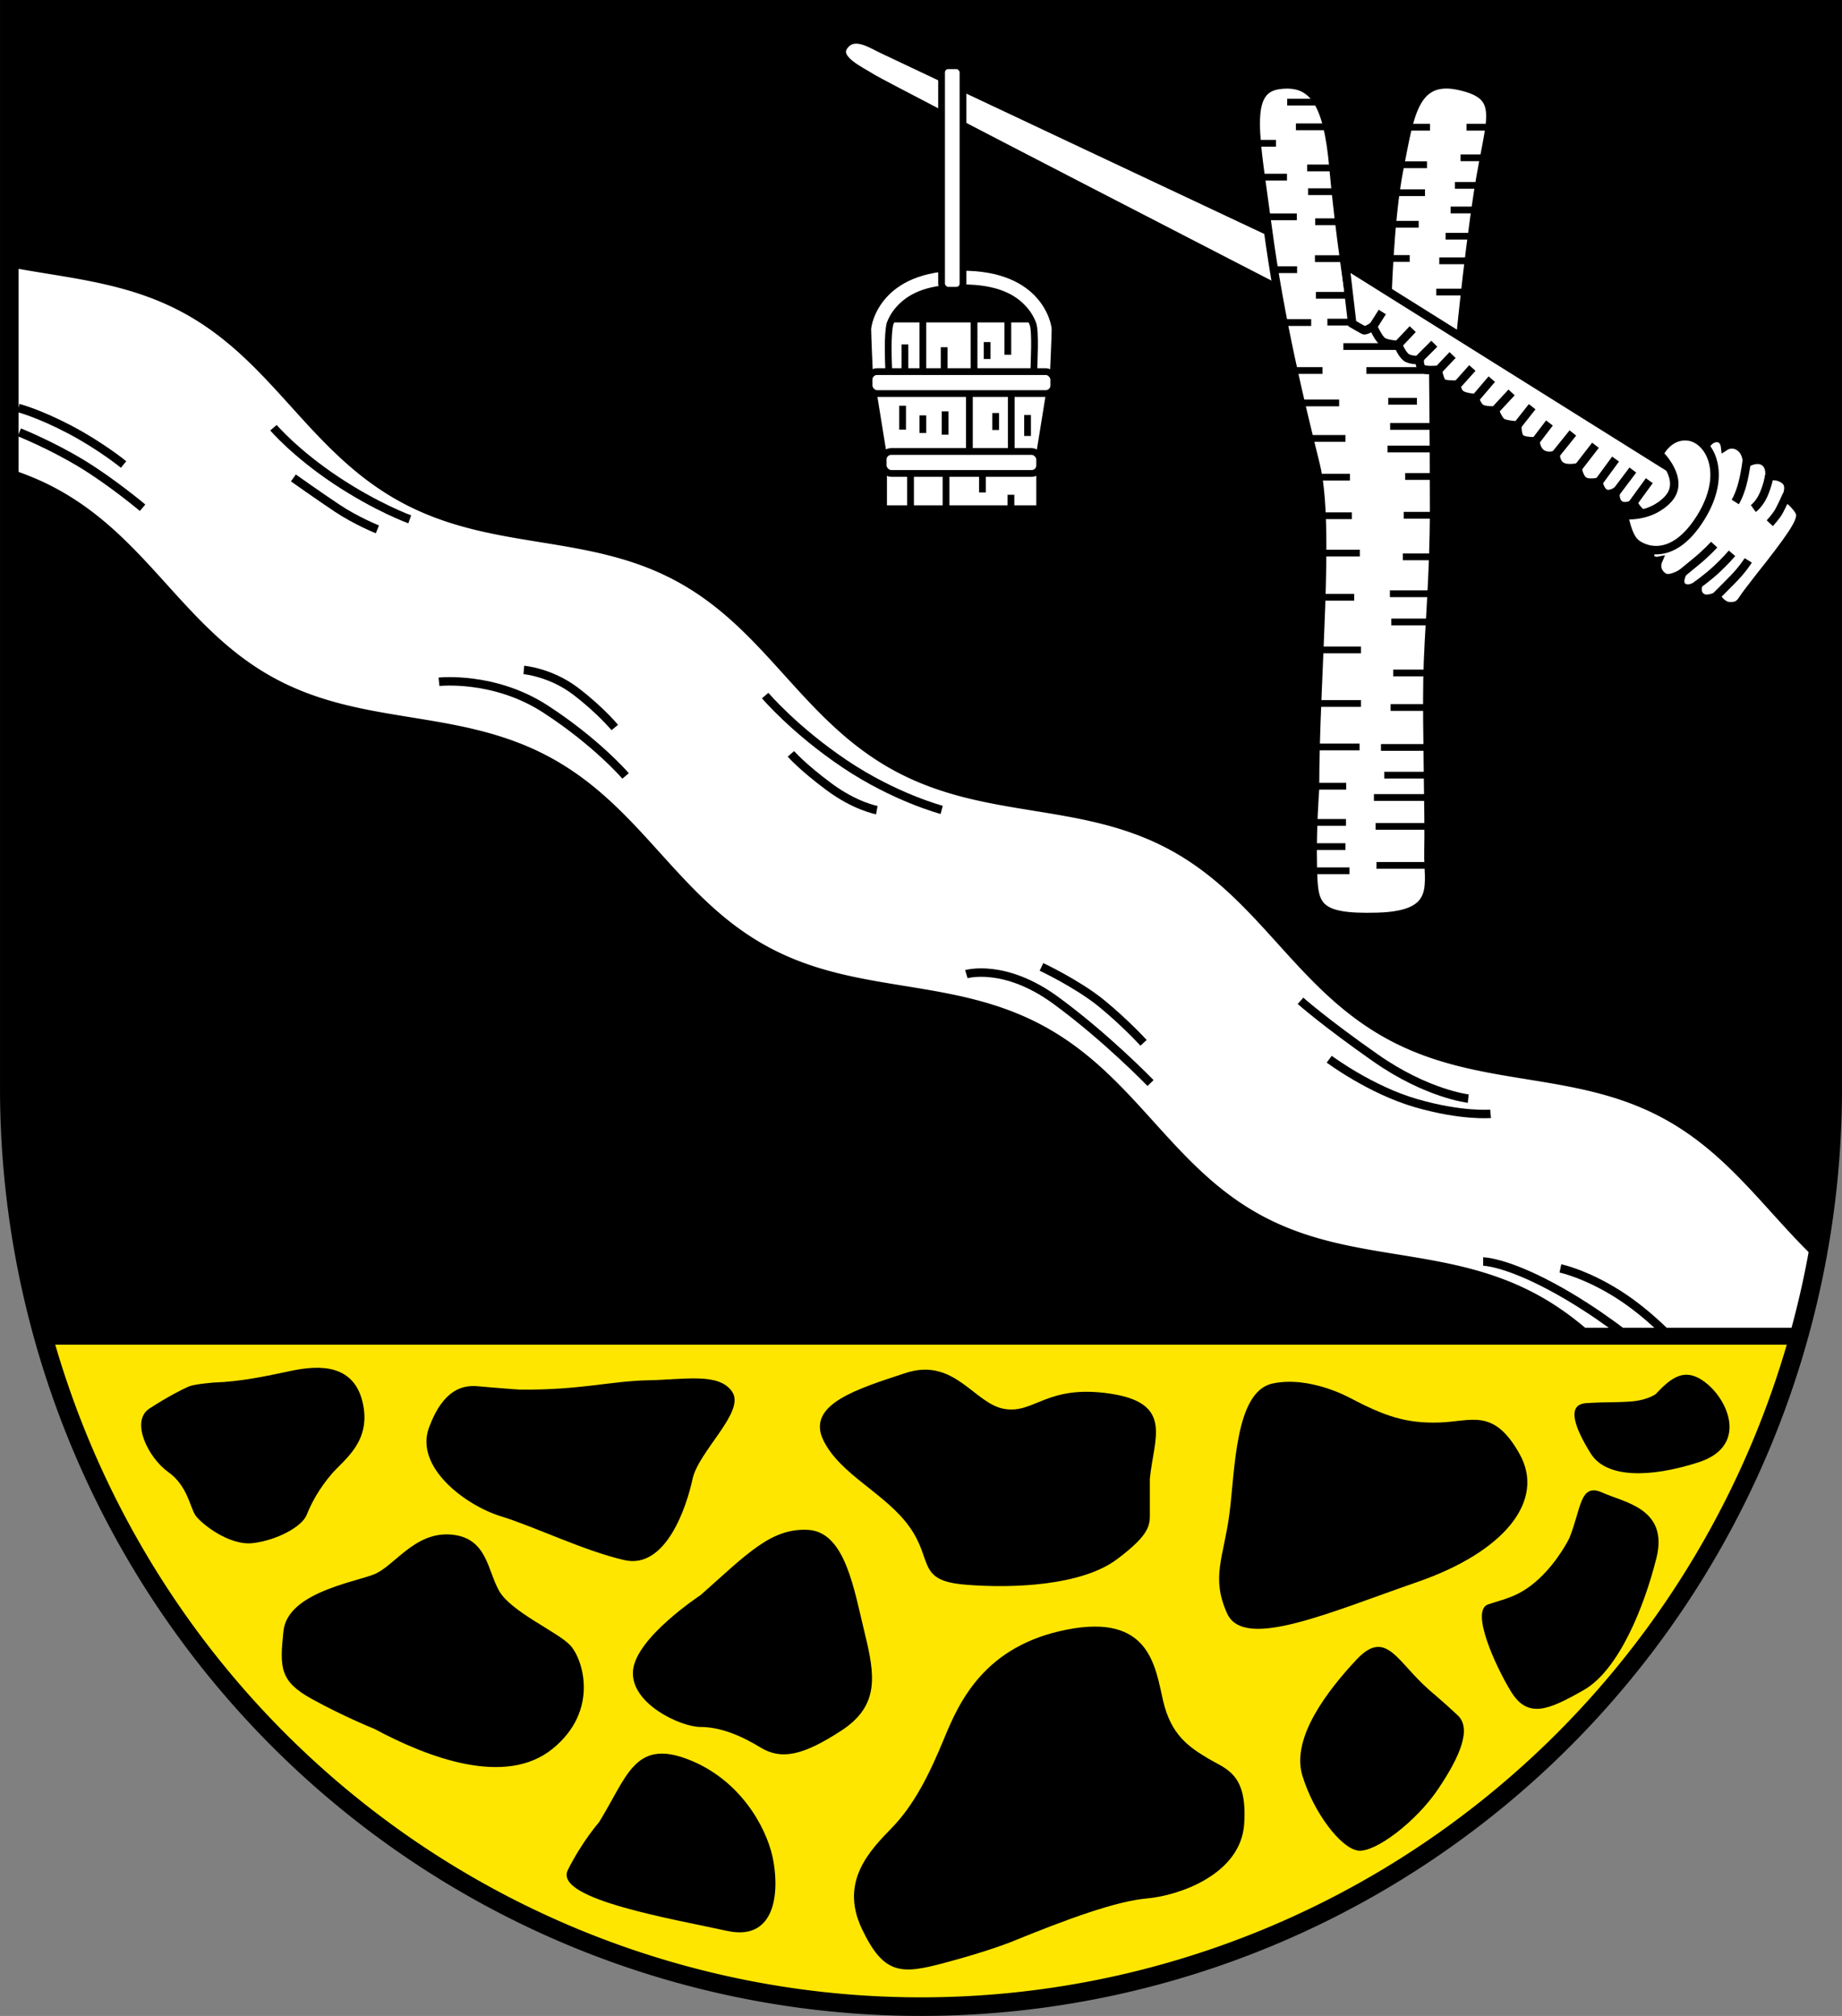 <?xml version="1.0" encoding="UTF-8" standalone="no"?>
<!-- Created with Inkscape (http://www.inkscape.org/) -->

<svg
   width="108.996mm"
   height="119.281mm"
   viewBox="0 0 108.996 119.281"
   version="1.1"
   id="svg5"
   inkscape:version="1.2.2 (732a01da63, 2022-12-09)"
   sodipodi:docname="DEU Vollersode COA.svg"
   xmlns:inkscape="http://www.inkscape.org/namespaces/inkscape"
   xmlns:sodipodi="http://sodipodi.sourceforge.net/DTD/sodipodi-0.dtd"
   xmlns="http://www.w3.org/2000/svg"
   xmlns:svg="http://www.w3.org/2000/svg">
  <rect x="0" y="0" width="108.996" height="119.281" fill="#808080" stroke="none"/>
  <sodipodi:namedview
     id="namedview7"
     pagecolor="#9e9e9e"
     bordercolor="#666666"
     borderopacity="1.0"
     inkscape:showpageshadow="2"
     inkscape:pageopacity="0"
     inkscape:pagecheckerboard="0"
     inkscape:deskcolor="#8c8c8c"
     inkscape:document-units="mm"
     showgrid="false"
     inkscape:zoom="1.1873328"
     inkscape:cx="206.76596"
     inkscape:cy="226.13711"
     inkscape:current-layer="layer1" />
  <defs
     id="defs2" />
  <g
     inkscape:label="Ebene 1"
     inkscape:groupmode="layer"
     id="layer1"
     transform="translate(-569.705,-87.601)">
    <g
       id="g6445"
       transform="translate(517.784,6.665)">
      <path
         id="path3831"
         style="fill:#000000;stroke:none;stroke-width:1.1;stroke-linecap:butt;stroke-dasharray:none"
         d="M 52.472,81.486 V 145.326 a 53.948,54.342 0 0 0 53.948,54.341 53.948,54.342 0 0 0 53.948,-54.341 53.948,54.342 0 0 0 0,-5.2e-4 V 81.486 Z" />
      <path
         id="path3529"
         style="fill:#ffffff;fill-opacity:1;stroke:#000000;stroke-width:0.5;stroke-dasharray:none"
         d="m 52.472,96.489 v 12.446 c 0.91,0.3 1.815,0.668 2.714,1.157 5.373,2.924 7.463,8.256 12.836,11.181 5.373,2.924 10.984,1.784 16.357,4.709 5.373,2.924 7.463,8.256 12.836,11.181 5.373,2.924 10.984,1.785 16.357,4.71 5.373,2.924 7.463,8.256 12.836,11.18 5.373,2.924 10.985,1.784 16.358,4.709 5.203,2.832 7.327,7.921 12.335,10.896 a 53.948,54.342 0 0 0 4.34,-13.496 c -2.914,-2.804 -5.085,-6.153 -8.953,-8.258 -5.373,-2.924 -10.984,-1.784 -16.357,-4.708 -5.373,-2.924 -7.463,-8.256 -12.836,-11.181 -5.373,-2.924 -10.985,-1.785 -16.358,-4.71 -5.373,-2.924 -7.463,-8.256 -12.835,-11.181 -5.373,-2.924 -10.985,-1.784 -16.358,-4.709 -5.373,-2.924 -7.463,-8.256 -12.836,-11.18 -3.423,-1.863 -6.943,-2.079 -10.436,-2.746 z" />
      <path
         style="fill:none;stroke:#000000;stroke-width:0.5;stroke-linecap:butt;stroke-dasharray:none"
         d="m 97.198,122.092 c 0,0 1.732,2.041 4.698,4.037 2.966,1.996 5.747,2.727 5.747,2.727"
         id="path3715" />
      <path
         style="fill:none;stroke:#000000;stroke-width:0.5;stroke-linecap:butt;stroke-dasharray:none"
         d="m 98.722,125.542 c 0,0 0.66,0.762 2.237,1.935 1.578,1.173 2.846,1.393 2.846,1.393"
         id="path3717" />
      <path
         style="fill:none;stroke:#000000;stroke-width:0.5;stroke-linecap:butt;stroke-dasharray:none"
         d="m 77.897,121.277 c 0,0 3.254,-0.365 6.296,1.609 3.042,1.973 4.745,3.962 4.745,3.962"
         id="path3719" />
      <path
         style="fill:none;stroke:#000000;stroke-width:0.5;stroke-linecap:butt;stroke-dasharray:none"
         d="m 82.918,120.576 c 0,0 1.588,0.137 3.055,1.252 1.467,1.115 2.326,2.154 2.326,2.154"
         id="path3721" />
      <path
         style="fill:none;stroke:#000000;stroke-width:0.5;stroke-linecap:butt;stroke-dasharray:none"
         d="m 68.102,106.243 c 0,0 1.285,1.506 3.701,3.113 2.416,1.607 4.363,2.309 4.363,2.309"
         id="path3723" />
      <path
         style="fill:none;stroke:#000000;stroke-width:0.5;stroke-linecap:butt;stroke-dasharray:none"
         d="m 69.282,109.215 c 0,0 1.485,1.055 2.603,1.799 1.118,0.743 2.367,1.245 2.367,1.245"
         id="path3725" />
      <path
         style="fill:none;stroke:#000000;stroke-width:0.5;stroke-linecap:butt;stroke-dasharray:none"
         d="m 53.012,105.078 c 0,0 1.221,0.317 3.053,1.283 1.833,0.967 3.169,2.059 3.169,2.059"
         id="path3727" />
      <path
         style="fill:none;stroke:#000000;stroke-width:0.5;stroke-linecap:butt;stroke-dasharray:none"
         d="m 53.067,106.517 c 0,0 1.859,0.744 3.669,1.84 1.809,1.096 3.622,2.622 3.622,2.622"
         id="path3729" />
      <path
         style="fill:none;stroke:#000000;stroke-width:0.5;stroke-linecap:butt;stroke-dasharray:none"
         d="m 109.103,138.576 c 0,0 2.263,-0.667 5.296,1.555 3.033,2.222 5.602,4.888 5.602,4.888"
         id="path3731" />
      <path
         style="fill:none;stroke:#000000;stroke-width:0.5;stroke-linecap:butt;stroke-dasharray:none"
         d="m 113.548,138.147 c 0,0 2.142,1.009 3.546,2.153 1.403,1.144 2.494,2.34 2.494,2.34"
         id="path3733" />
      <path
         style="fill:none;stroke:#000000;stroke-width:0.5;stroke-linecap:butt;stroke-dasharray:none"
         d="m 128.875,140.153 c 0,0 1.416,1.264 4.448,3.386 3.032,2.122 5.477,2.401 5.477,2.401"
         id="path3735" />
      <path
         style="fill:none;stroke:#000000;stroke-width:0.5;stroke-linecap:butt;stroke-dasharray:none"
         d="m 130.575,143.609 c 0,0 2.435,1.819 5.144,2.601 2.709,0.782 4.404,0.63 4.404,0.63"
         id="path3737" />
      <path
         style="fill:none;stroke:#000000;stroke-width:0.5;stroke-linecap:butt;stroke-dasharray:none"
         d="m 144.254,155.986 c 0,0 1.468,0.307 3.37,1.5 1.903,1.193 3.453,2.911 3.453,2.911"
         id="path3739" />
      <path
         style="fill:none;stroke:#000000;stroke-width:0.5;stroke-linecap:butt;stroke-dasharray:none"
         d="m 139.684,155.579 c 0,0 1.276,8.3e-4 4.065,1.498 2.79,1.497 5.046,3.398 5.046,3.398"
         id="path3741" />
      <path
         id="rect4029"
         style="fill:#ffe600;fill-opacity:1;stroke:none;stroke-width:0.4;stroke-linecap:butt;stroke-dasharray:none"
         d="m 54.519,159.999 a 53.948,54.342 0 0 0 51.901,39.668 53.948,54.342 0 0 0 51.901,-39.668 z" />
      <path
         style="fill:#000000;stroke:#000000;stroke-width:0.1;stroke-linecap:butt;stroke-dasharray:none"
         d="m 64.572,162.792 c 1.613,-0.056 3.142,-0.389 4.449,-0.667 1.307,-0.278 3.671,-0.667 4.283,1.696 0.612,2.364 -1.057,3.429 -1.808,4.31 -0.751,0.881 -1.196,1.724 -1.474,2.419 -0.278,0.695 -1.752,1.474 -3.142,1.641 -1.39,0.167 -3.059,-1.168 -3.365,-1.641 -0.306,-0.473 -0.473,-1.752 -1.613,-2.558 -1.14,-0.806 -2.225,-2.948 -1.112,-3.671 1.112,-0.723 2.002,-1.168 2.336,-1.307 0.334,-0.139 1.446,-0.222 1.446,-0.222 z"
         id="path5884" />
      <path
         style="fill:#000000;stroke:#000000;stroke-width:0.1;stroke-linecap:butt;stroke-dasharray:none"
         d="m 82.666,163.208 c 3.579,0.039 5.427,-0.511 7.59,-0.551 2.163,-0.039 4.208,-0.472 4.955,0.669 0.747,1.14 -2.006,3.461 -2.36,5.113 -0.354,1.652 -1.573,5.309 -3.972,4.759 -2.399,-0.551 -5.27,-1.966 -7.315,-2.596 -2.045,-0.629 -5.073,-2.871 -4.208,-5.191 0.865,-2.32 2.045,-2.478 2.871,-2.399 0.826,0.079 2.438,0.197 2.438,0.197 z"
         id="path5940" />
      <path
         style="fill:#000000;stroke:#000000;stroke-width:0.1;stroke-linecap:butt;stroke-dasharray:none"
         d="m 74.093,183.187 c 3.225,1.73 7.747,3.421 10.5,1.18 2.753,-2.242 1.77,-5.27 1.023,-6.056 -0.747,-0.787 -3.5,-1.966 -4.208,-3.225 -0.708,-1.258 -0.708,-3.146 -2.832,-3.303 -2.124,-0.157 -3.303,1.888 -4.523,2.36 -1.219,0.472 -5.073,1.101 -5.309,3.303 -0.236,2.202 -0.197,2.95 1.652,3.972 1.848,1.023 3.697,1.77 3.697,1.77 z"
         id="path5942" />
      <path
         style="fill:#000000;stroke:#000000;stroke-width:0.1;stroke-linecap:butt;stroke-dasharray:none"
         d="m 93.402,175.361 c 2.753,-2.438 4.169,-3.972 6.332,-3.854 2.163,0.118 2.674,3.5 3.303,6.056 0.629,2.556 0.865,4.287 -1.376,5.742 -2.242,1.455 -3.5,1.73 -4.719,0.983 -1.219,-0.747 -2.438,-1.219 -3.579,-1.219 -1.14,0 -4.129,-1.376 -3.933,-3.304 0.197,-1.927 3.972,-4.405 3.972,-4.405 z"
         id="path5944" />
      <path
         style="fill:#000000;stroke:#000000;stroke-width:0.1;stroke-linecap:butt;stroke-dasharray:none"
         d="m 119.909,168.439 c 0.236,-2.438 1.416,-4.444 -2.32,-4.995 -3.736,-0.551 -4.444,1.219 -6.253,0.905 -1.809,-0.315 -2.95,-3.068 -5.82,-2.124 -2.871,0.944 -5.82,1.848 -4.837,3.893 0.983,2.045 3.697,3.146 5.113,5.152 1.416,2.006 0.393,3.146 3.264,3.382 2.871,0.236 6.882,0.039 8.927,-1.494 2.045,-1.534 1.927,-2.045 1.927,-2.792 0,-0.747 0,-1.927 0,-1.927 z"
         id="path5946" />
      <path
         style="fill:#000000;stroke:#000000;stroke-width:0.1;stroke-linecap:butt;stroke-dasharray:none"
         d="m 87.403,188.793 c 1.669,-2.697 2.086,-4.894 5.172,-3.726 3.087,1.168 4.616,3.977 5.006,5.729 0.389,1.752 0.362,5.006 -2.642,4.338 -3.003,-0.667 -10.206,-1.863 -9.372,-3.532 0.834,-1.669 1.835,-2.809 1.835,-2.809 z"
         id="path6088" />
      <path
         style="fill:#000000;stroke:#000000;stroke-width:0.1;stroke-linecap:butt;stroke-dasharray:none"
         d="m 111.69,195.811 c 3.461,-1.416 6.292,-2.438 8.101,-2.596 1.809,-0.157 5.506,-1.376 5.702,-4.365 0.197,-2.989 -1.062,-3.186 -2.163,-3.854 -1.101,-0.669 -2.163,-1.376 -2.635,-3.421 -0.472,-2.045 -0.787,-5.113 -5.624,-4.169 -4.837,0.944 -6.332,4.208 -7.236,6.41 -0.905,2.202 -1.809,3.972 -3.107,5.309 -1.298,1.337 -3.068,3.146 -1.77,5.899 1.298,2.753 2.32,2.674 4.837,2.006 2.517,-0.669 3.893,-1.219 3.893,-1.219 z"
         id="path6090" />
      <path
         style="fill:#000000;stroke:#000000;stroke-width:0.1;stroke-linecap:butt;stroke-dasharray:none"
         d="m 136.387,180.906 c -1.888,-1.691 -2.478,-3.539 -4.169,-1.73 -1.691,1.809 -3.854,4.601 -3.186,6.804 0.669,2.202 2.281,4.287 3.264,4.405 0.983,0.118 3.382,-1.691 4.68,-3.618 1.298,-1.927 1.966,-3.539 1.18,-4.287 -0.787,-0.747 -1.77,-1.573 -1.77,-1.573 z"
         id="path6092" />
      <path
         style="fill:#000000;stroke:#000000;stroke-width:0.1;stroke-linecap:butt;stroke-dasharray:none"
         d="m 144.827,171.969 c 0.723,-1.78 0.612,-3.254 1.891,-2.67 1.279,0.584 3.893,0.918 3.17,3.81 -0.723,2.892 -2.225,6.618 -4.283,7.786 -2.058,1.168 -3.254,1.696 -4.227,0.111 -0.973,-1.585 -2.364,-4.755 -1.39,-5.089 0.973,-0.334 1.863,-0.445 3.031,-1.529 1.168,-1.085 1.808,-2.419 1.808,-2.419 z"
         id="path6094" />
      <path
         style="fill:#000000;stroke:#000000;stroke-width:0.1;stroke-linecap:butt;stroke-dasharray:none"
         d="m 131.757,163.682 c 2.113,1.112 3.365,1.529 5.311,1.474 1.947,-0.056 3.198,-0.89 4.727,1.835 1.529,2.725 -0.89,5.729 -6.034,7.508 -5.145,1.78 -10.206,4.032 -11.179,1.891 -0.973,-2.141 -0.195,-3.309 0.139,-5.895 0.334,-2.586 0.334,-7.175 2.503,-7.647 2.169,-0.473 4.533,0.834 4.533,0.834 z"
         id="path6098" />
      <path
         style="fill:#000000;stroke:none;stroke-width:0.1;stroke-linecap:butt;stroke-dasharray:none"
         d="m 149.884,163.432 c 0.945,-1.001 1.78,-1.696 3.087,-0.584 1.307,1.112 2.308,3.699 -0.556,4.616 -2.864,0.918 -5.45,0.946 -6.368,-0.528 -0.918,-1.474 -1.474,-2.892 -0.278,-2.976 1.196,-0.083 1.919,-0.028 2.781,-0.111 0.862,-0.083 1.335,-0.417 1.335,-0.417 z"
         id="path6300" />
      <path
         style="fill:none;stroke:#000000;stroke-width:1;stroke-linecap:butt;stroke-dasharray:none"
         d="M 54.519,159.999 H 158.321"
         id="path6302" />
      <path
         id="path6304"
         style="fill:none;stroke:#000000;stroke-width:1.1;stroke-linecap:butt;stroke-dasharray:none"
         d="M 52.472,81.486 V 145.326 a 53.948,54.342 0 0 0 53.948,54.341 53.948,54.342 0 0 0 53.948,-54.341 53.948,54.342 0 0 0 0,-5.2e-4 V 81.486 Z" />
      <g
         id="g2826"
         transform="translate(-167.503,-13.256)">
        <path
           style="fill:#ffffff;stroke:#000000;stroke-width:0.5;stroke-linecap:butt;stroke-dasharray:none"
           d="m 295.828,111.679 c 0,0 -24.027,-12.375 -24.777,-12.848 -0.751,-0.473 -2.253,-1.14 -1.696,-1.919 0.556,-0.779 1.502,-0.195 2.169,0.139 0.667,0.334 23.888,11.262 23.888,11.262 z"
           id="path2716" />
        <path
           style="fill:#ffffff;stroke:#000000;stroke-width:0.5;stroke-linecap:butt;stroke-dasharray:none"
           d="m 297.236,140.87 c 0,-6.686 0.928,-15.565 0.038,-19.18 -0.89,-3.615 -2.113,-8.565 -2.836,-14.016 -0.723,-5.45 -1.39,-8.176 0.667,-8.454 2.058,-0.278 2.892,1.112 3.226,4.894 0.334,3.782 1.001,8.009 1.001,8.009 l 2.169,0.278 c 0,0 0.111,-5.172 0.723,-8.231 0.612,-3.059 0.834,-5.506 3.56,-4.894 2.725,0.612 1.78,1.891 1.112,6.229 -0.667,4.338 -1.168,9.789 -1.168,9.789 h -1.502 c 0,0 0.056,4.783 0.056,9.01 0,4.227 -0.334,7.175 -0.389,10.067 -0.056,2.892 0.111,8.231 0.056,10.178 -0.056,1.947 0.779,3.782 -3.003,3.893 -3.782,0.111 -3.782,-0.723 -3.838,-2.948 -0.056,-2.225 0.129,-4.624 0.129,-4.624 z"
           id="path2486" />
        <g
           id="g2131">
          <rect
             style="fill:#ffffff;stroke:#000000;stroke-width:0.4;stroke-linecap:butt;stroke-dasharray:none"
             id="rect2072"
             width="9.816"
             height="3.782"
             x="271.468"
             y="113.07" />
          <path
             id="path2065"
             style="fill:#ffffff;stroke:#000000;stroke-width:0.4;stroke-linecap:butt;stroke-dasharray:none"
             d="m 276.314,110.011 c -4.894,-0.028 -5.541,3.253 -5.541,3.671 0,0.417 0.111,2.837 0.111,2.837 h 1.147 c -0.042,-0.935 -0.109,-2.48 0.054,-3.165 0.092,-0.247 0.256,-0.562 0.529,-0.869 0.546,-0.613 1.517,-1.274 3.693,-1.262 0.005,3e-5 0.011,3e-5 0.015,0 2.176,-0.012 3.148,0.649 3.693,1.262 0.273,0.306 0.437,0.622 0.529,0.869 0.167,0.462 0.07,2.221 0.042,3.165 h 1.157 c 0,0 0.111,-2.419 0.111,-2.837 0,-0.417 -0.647,-3.698 -5.541,-3.671 z" />
          <rect
             style="fill:#ffffff;stroke:#000000;stroke-width:0.4;stroke-linecap:butt;stroke-dasharray:none"
             id="rect1953"
             width="9.237"
             height="2.735"
             x="271.707"
             y="121.556" />
          <path
             id="path1250"
             style="fill:#ffffff;stroke:#000000;stroke-width:0.4;stroke-linecap:butt;stroke-dasharray:none"
             d="m 276.314,116.829 -5.231,0.485 0.629,3.894 4.601,0.349 4.601,-0.349 0.629,-3.894 z" />
          <rect
             style="fill:#ffffff;stroke:#000000;stroke-width:0.4;stroke-linecap:butt;stroke-dasharray:none"
             id="rect1081"
             width="9.26"
             height="1.298"
             x="271.684"
             y="120.907"
             ry="0.472"
             rx="0.472" />
          <rect
             style="fill:#ffffff;stroke:#000000;stroke-width:0.4;stroke-linecap:butt;stroke-dasharray:none"
             id="rect1079"
             width="10.929"
             height="1.298"
             x="270.849"
             y="116.18"
             ry="0.472"
             rx="0.472" />
          <path
             style="fill:none;stroke:#000000;stroke-width:0.4;stroke-linecap:butt;stroke-dasharray:none"
             d="m 273.303,122.163 v 1.947"
             id="path2074" />
          <path
             style="fill:none;stroke:#000000;stroke-width:0.4;stroke-linecap:butt;stroke-dasharray:none"
             d="m 275.403,122.191 v 2.058"
             id="path2076" />
          <path
             style="fill:none;stroke:#000000;stroke-width:0.4;stroke-linecap:butt;stroke-dasharray:none"
             d="m 276.786,117.51 v 3.225"
             id="path2078" />
          <path
             style="fill:none;stroke:#000000;stroke-width:0.4;stroke-linecap:butt;stroke-dasharray:none"
             d="m 279.263,117.549 v 3.304"
             id="path2080" />
          <path
             style="fill:none;stroke:#000000;stroke-width:0.4;stroke-linecap:butt;stroke-dasharray:none"
             d="m 274.033,113.105 v 2.91"
             id="path2082" />
          <path
             style="fill:none;stroke:#000000;stroke-width:0.4;stroke-linecap:butt;stroke-dasharray:none"
             d="m 277.061,113.066 v 3.068"
             id="path2084" />
          <path
             style="fill:none;stroke:#000000;stroke-width:0.4;stroke-linecap:butt;stroke-dasharray:none"
             d="m 277.558,122.219 v 1.112"
             id="path2086" />
          <path
             style="fill:none;stroke:#000000;stroke-width:0.4;stroke-linecap:butt;stroke-dasharray:none"
             d="m 272.833,118.198 v 1.416"
             id="path2088" />
          <path
             style="fill:none;stroke:#000000;stroke-width:0.4;stroke-linecap:butt;stroke-dasharray:none"
             d="m 274.033,118.769 v 1.042"
             id="path2090" />
          <path
             style="fill:none;stroke:#000000;stroke-width:0.4;stroke-linecap:butt;stroke-dasharray:none"
             d="m 275.35,118.533 v 1.376"
             id="path2092" />
          <path
             style="fill:none;stroke:#000000;stroke-width:0.4;stroke-linecap:butt;stroke-dasharray:none"
             d="m 278.339,118.631 v 1.003"
             id="path2094" />
          <path
             style="fill:none;stroke:#000000;stroke-width:0.4;stroke-linecap:butt;stroke-dasharray:none"
             d="m 280.227,118.749 v 1.239"
             id="path2096" />
          <path
             style="fill:none;stroke:#000000;stroke-width:0.4;stroke-linecap:butt;stroke-dasharray:none"
             d="m 279.244,124.274 v -0.806"
             id="path2098" />
          <path
             style="fill:none;stroke:#000000;stroke-width:0.4;stroke-linecap:butt;stroke-dasharray:none"
             d="m 275.291,116.114 v -1.376"
             id="path2100" />
          <path
             style="fill:none;stroke:#000000;stroke-width:0.4;stroke-linecap:butt;stroke-dasharray:none"
             d="m 272.969,114.572 v 1.585"
             id="path2102" />
          <path
             style="fill:none;stroke:#000000;stroke-width:0.4;stroke-linecap:butt;stroke-dasharray:none"
             d="m 279.06,113.125 v 2.058"
             id="path2104" />
          <path
             style="fill:none;stroke:#000000;stroke-width:0.4;stroke-linecap:butt;stroke-dasharray:none"
             d="m 277.836,114.432 v 1.001"
             id="path2106" />
        </g>
        <rect
           style="fill:#ffffff;stroke:#000000;stroke-width:0.4;stroke-linecap:butt;stroke-dasharray:none"
           id="rect2220"
           width="1.268"
           height="13.284"
           x="275.139"
           y="98.082"
           ry="0.389"
           rx="0.389" />
        <g
           id="g2484">
          <path
             style="fill:#ffffff;stroke:#000000;stroke-width:0.5;stroke-linecap:butt;stroke-dasharray:none"
             d="m 319.259,122.525 -20.229,-12.668 0.408,3.484 c 0,0 0.533,0.312 0.672,0.382 0.139,0.07 0.556,-0.222 0.556,-0.222 0,0 0.292,0.653 0.528,0.862 0.236,0.209 0.959,0.236 0.959,0.236 0,0 0.209,0.514 0.459,0.723 0.25,0.209 0.82,0.167 0.82,0.167 0,0 -0.028,0.375 0.153,0.514 0.181,0.139 0.904,0.07 0.904,0.07 0,0 0.125,0.598 0.264,0.751 0.139,0.153 0.848,0.125 0.848,0.125 0,0 0.028,0.389 0.25,0.57 0.222,0.181 0.834,0.222 0.834,0.222 0,0 0.125,0.431 0.348,0.598 0.222,0.167 0.834,0.139 0.834,0.139 0,0 0.222,0.57 0.431,0.709 0.209,0.139 0.918,0.181 0.918,0.181 0,0 -0.042,0.598 0.195,0.779 0.236,0.181 0.876,0.153 0.876,0.153 0,0 0.014,0.528 0.389,0.751 0.375,0.222 0.806,0.042 0.806,0.042 0,0 -0.022,0.448 0.313,0.675 0.334,0.226 0.973,0.079 0.973,0.079 0,0 0.069,0.57 0.354,0.787 0.285,0.216 0.885,0.069 0.885,0.069 0,0 0.079,0.482 0.354,0.659 0.275,0.177 0.669,-0.079 0.669,-0.079 0,0 -0.098,0.531 0.226,0.767 0.324,0.236 0.846,-0.049 0.846,-0.049 0,0 0.069,0.167 0.305,0.423 0.236,0.256 1.209,0.58 1.209,0.58 z"
             id="path2328"
             sodipodi:nodetypes="cccscscscscscscscscscscscscscscscc" />
          <g
             id="g2326">
            <path
               style="fill:#ffffff;stroke:#000000;stroke-width:0.5;stroke-linecap:butt;stroke-dasharray:none"
               d="m 320.302,120.637 c 0,0 0.236,-0.511 0.688,-0.531 0.452,-0.02 0.511,0.492 0.511,0.492 0,0 0.413,-0.275 0.865,0.039 0.452,0.315 0.433,0.944 0.433,0.944 0,0 0.57,-0.354 1.003,-0.079 0.433,0.275 0.315,0.885 0.315,0.885 0,0 0.452,-0.138 0.905,0.197 0.452,0.334 0.09,1.026 0.09,1.026 0,0 0.64,0.501 0.806,0.89 0.167,0.389 -0.197,1.046 -1.755,3.048 0,0 -1.403,1.761 -1.619,2.115 -0.216,0.354 -0.452,0.423 -0.826,0.393 -0.421,-0.034 -0.742,-0.574 -0.742,-0.574 0,0 -0.492,0.229 -0.772,0.102 -0.516,-0.234 -0.281,-0.826 -0.281,-0.826 0,0 -0.466,0.413 -0.879,0.196 -0.413,-0.216 -0.061,-0.865 -0.061,-0.865 0,0 -0.757,0.501 -1.138,0.236 -0.557,-0.387 -0.315,-0.944 -0.315,-0.944 0,0 -0.197,0.039 -0.393,-0.098 -0.197,-0.138 0.079,-0.983 0.079,-0.983 z"
               id="path2226"
               sodipodi:nodetypes="cscscscccscsscscscscscc" />
            <path
               style="fill:#ffffff;stroke:#000000;stroke-width:0.5;stroke-linecap:butt;stroke-dasharray:none"
               d="m 315.517,124.666 c 0,0 1.557,0.195 2.614,-0.945 1.057,-1.14 -0.528,-2.67 -0.528,-2.67 0,0 0.556,-1.196 1.752,-1.029 1.196,0.167 2.364,2.141 0.695,4.811 -1.669,2.67 -3.393,1.891 -3.865,1.474 -0.473,-0.417 -0.667,-1.641 -0.667,-1.641 z"
               id="path2224"
               sodipodi:nodetypes="cscsssc" />
            <path
               style="fill:none;stroke:#000000;stroke-width:0.5;stroke-linecap:butt;stroke-dasharray:none"
               d="m 322.794,121.356 c 0,0 -0.068,0.702 -0.266,1.462 -0.179,0.687 -0.424,1.076 -0.424,1.076"
               id="path2264"
               sodipodi:nodetypes="csc" />
            <path
               style="fill:none;stroke:#000000;stroke-width:0.5;stroke-linecap:butt;stroke-dasharray:none"
               d="m 324.136,122.278 c 0,0 -0.099,0.609 -0.364,1.199 -0.249,0.555 -0.6,0.806 -0.6,0.806"
               id="path2266"
               sodipodi:nodetypes="csc" />
            <path
               style="fill:none;stroke:#000000;stroke-width:0.5;stroke-linecap:butt;stroke-dasharray:none"
               d="m 325.168,123.458 c 0,0 -0.295,0.649 -0.472,0.973 -0.177,0.324 -0.551,0.718 -0.551,0.718"
               id="path2268"
               sodipodi:nodetypes="csc" />
            <path
               style="fill:none;stroke:#000000;stroke-width:0.5;stroke-linecap:butt;stroke-dasharray:none"
               d="m 318.722,128.302 c 0,0 0.362,-0.313 1.05,-0.869 0.603,-0.488 1.085,-1.015 1.085,-1.015"
               id="path2270"
               sodipodi:nodetypes="csc" />
            <path
               style="fill:none;stroke:#000000;stroke-width:0.5;stroke-linecap:butt;stroke-dasharray:none"
               d="m 319.806,128.837 c 0,0 0.647,-0.459 1.161,-0.932 0.514,-0.473 0.945,-0.973 0.945,-0.973"
               id="path2272"
               sodipodi:nodetypes="csc" />
            <path
               style="fill:none;stroke:#000000;stroke-width:0.5;stroke-linecap:butt;stroke-dasharray:none"
               d="m 320.974,129.463 c 0,0 0.521,-0.514 1.05,-1.057 0.528,-0.542 0.848,-1.057 0.848,-1.057"
               id="path2274"
               sodipodi:nodetypes="csc" />
          </g>
          <path
             style="fill:none;stroke:#000000;stroke-width:0.5;stroke-linecap:butt;stroke-dasharray:none"
             d="m 315.966,124.078 1.052,-1.445"
             id="path2374"
             sodipodi:nodetypes="cc" />
          <path
             style="fill:none;stroke:#000000;stroke-width:0.5;stroke-linecap:butt;stroke-dasharray:none"
             d="m 315.051,123.321 0.993,-1.317"
             id="path2376" />
          <path
             style="fill:none;stroke:#000000;stroke-width:0.5;stroke-linecap:butt;stroke-dasharray:none"
             d="m 314.048,122.682 0.973,-1.327"
             id="path2378" />
          <path
             style="fill:none;stroke:#000000;stroke-width:0.5;stroke-linecap:butt;stroke-dasharray:none"
             d="m 312.79,121.885 1.042,-1.347"
             id="path2380" />
          <path
             style="fill:none;stroke:#000000;stroke-width:0.5;stroke-linecap:butt;stroke-dasharray:none"
             d="m 311.482,121.069 1.013,-1.258"
             id="path2382" />
          <path
             style="fill:none;stroke:#000000;stroke-width:0.5;stroke-linecap:butt;stroke-dasharray:none"
             d="m 310.283,120.302 0.826,-1.081"
             id="path2384" />
          <path
             style="fill:none;stroke:#000000;stroke-width:0.5;stroke-linecap:butt;stroke-dasharray:none"
             d="m 309.201,119.378 0.885,-1.121"
             id="path2386" />
          <path
             style="fill:none;stroke:#000000;stroke-width:0.5;stroke-linecap:butt;stroke-dasharray:none"
             d="m 307.854,118.503 1.013,-1.091"
             id="path2388" />
          <path
             style="fill:none;stroke:#000000;stroke-width:0.5;stroke-linecap:butt;stroke-dasharray:none"
             d="m 306.665,117.835 1.032,-1.209"
             id="path2390" />
          <path
             style="fill:none;stroke:#000000;stroke-width:0.5;stroke-linecap:butt;stroke-dasharray:none"
             d="m 305.642,116.979 0.905,-1.013"
             id="path2392" />
          <path
             style="fill:none;stroke:#000000;stroke-width:0.5;stroke-linecap:butt;stroke-dasharray:none"
             d="m 304.482,116.143 0.895,-0.944"
             id="path2394" />
          <path
             style="fill:none;stroke:#000000;stroke-width:0.5;stroke-linecap:butt;stroke-dasharray:none"
             d="m 303.41,115.416 0.885,-0.885"
             id="path2396" />
          <path
             style="fill:none;stroke:#000000;stroke-width:0.5;stroke-linecap:butt;stroke-dasharray:none"
             d="m 302.172,114.561 0.846,-0.895"
             id="path2398" />
          <path
             style="fill:none;stroke:#000000;stroke-width:0.5;stroke-linecap:butt;stroke-dasharray:none"
             d="m 300.687,113.489 0.531,-0.836"
             id="path2400" />
        </g>
        <path
           style="fill:none;stroke:#000000;stroke-width:0.4;stroke-linecap:butt;stroke-dasharray:none"
           d="m 296.106,101.696 h 1.794"
           id="path2488" />
        <path
           style="fill:none;stroke:#000000;stroke-width:0.4;stroke-linecap:butt;stroke-dasharray:none"
           d="m 295.592,100.236 h 1.752"
           id="path2490" />
        <path
           style="fill:none;stroke:#000000;stroke-width:0.4;stroke-linecap:butt;stroke-dasharray:none"
           d="m 293.868,102.669 h 1.057"
           id="path2492" />
        <path
           style="fill:none;stroke:#000000;stroke-width:0.4;stroke-linecap:butt;stroke-dasharray:none"
           d="m 294.146,104.672 h 1.432"
           id="path2494" />
        <path
           style="fill:none;stroke:#000000;stroke-width:0.4;stroke-linecap:butt;stroke-dasharray:none"
           d="m 296.774,104.129 h 1.474"
           id="path2496" />
        <path
           style="fill:none;stroke:#000000;stroke-width:0.4;stroke-linecap:butt;stroke-dasharray:none"
           d="m 296.829,105.534 h 1.682"
           id="path2498" />
        <path
           style="fill:none;stroke:#000000;stroke-width:0.4;stroke-linecap:butt;stroke-dasharray:none"
           d="m 297.246,107.313 h 1.307"
           id="path2500" />
        <path
           style="fill:none;stroke:#000000;stroke-width:0.4;stroke-linecap:butt;stroke-dasharray:none"
           d="m 294.313,107.021 h 1.849"
           id="path2502" />
        <path
           style="fill:none;stroke:#000000;stroke-width:0.4;stroke-linecap:butt;stroke-dasharray:none"
           d="m 297.232,109.496 h 1.641"
           id="path2504" />
        <path
           style="fill:none;stroke:#000000;stroke-width:0.4;stroke-linecap:butt;stroke-dasharray:none"
           d="m 294.841,110.15 h 1.335"
           id="path2506" />
        <path
           style="fill:none;stroke:#000000;stroke-width:0.4;stroke-linecap:butt;stroke-dasharray:none"
           d="m 297.288,111.666 h 1.974"
           id="path2508" />
        <path
           style="fill:none;stroke:#000000;stroke-width:0.4;stroke-linecap:butt;stroke-dasharray:none"
           d="m 297.969,113.251 h 1.502"
           id="path2510" />
        <path
           style="fill:none;stroke:#000000;stroke-width:0.4;stroke-linecap:butt;stroke-dasharray:none"
           d="m 295.467,113.278 h 1.543"
           id="path2512" />
        <path
           style="fill:none;stroke:#000000;stroke-width:0.4;stroke-linecap:butt;stroke-dasharray:none"
           d="m 295.967,116.115 h 1.71"
           id="path2514" />
        <path
           style="fill:none;stroke:#000000;stroke-width:0.4;stroke-linecap:butt;stroke-dasharray:none"
           d="m 296.509,118.034 h 2.155"
           id="path2516" />
        <path
           style="fill:none;stroke:#000000;stroke-width:0.4;stroke-linecap:butt;stroke-dasharray:none"
           d="m 296.954,120.133 h 2.086"
           id="path2518" />
        <path
           style="fill:none;stroke:#000000;stroke-width:0.4;stroke-linecap:butt;stroke-dasharray:none"
           d="m 297.566,122.427 h 1.738"
           id="path2520" />
        <path
           style="fill:none;stroke:#000000;stroke-width:0.4;stroke-linecap:butt;stroke-dasharray:none"
           d="m 297.677,124.708 h 1.738"
           id="path2522" />
        <path
           style="fill:none;stroke:#000000;stroke-width:0.4;stroke-linecap:butt;stroke-dasharray:none"
           d="m 297.705,126.919 h 2.183"
           id="path2524" />
        <path
           style="fill:none;stroke:#000000;stroke-width:0.4;stroke-linecap:butt;stroke-dasharray:none"
           d="m 297.636,129.533 h 1.919"
           id="path2526" />
        <path
           style="fill:none;stroke:#000000;stroke-width:0.4;stroke-linecap:butt;stroke-dasharray:none"
           d="m 297.58,132.647 h 2.378"
           id="path2528" />
        <path
           style="fill:none;stroke:#000000;stroke-width:0.4;stroke-linecap:butt;stroke-dasharray:none"
           d="m 297.358,135.817 h 2.6"
           id="path2530" />
        <path
           style="fill:none;stroke:#000000;stroke-width:0.4;stroke-linecap:butt;stroke-dasharray:none"
           d="m 297.413,138.39 h 2.461"
           id="path2532" />
        <path
           style="fill:none;stroke:#000000;stroke-width:0.4;stroke-linecap:butt;stroke-dasharray:none"
           d="m 297.372,140.712 h 1.71"
           id="path2534" />
        <path
           style="fill:none;stroke:#000000;stroke-width:0.4;stroke-linecap:butt;stroke-dasharray:none"
           d="m 297.191,142.853 h 1.877"
           id="path2536" />
        <path
           style="fill:none;stroke:#000000;stroke-width:0.4;stroke-linecap:butt;stroke-dasharray:none"
           d="m 297.191,144.285 h 1.849"
           id="path2538" />
        <path
           style="fill:none;stroke:#000000;stroke-width:0.4;stroke-linecap:butt;stroke-dasharray:none"
           d="m 297.149,145.717 h 2.127"
           id="path2540" />
        <path
           style="fill:none;stroke:#000000;stroke-width:0.4;stroke-linecap:butt;stroke-dasharray:none"
           d="m 300.875,145.397 h 3.184"
           id="path2542" />
        <path
           style="fill:none;stroke:#000000;stroke-width:0.4;stroke-linecap:butt;stroke-dasharray:none"
           d="m 300.82,143.089 h 3.156"
           id="path2544" />
        <path
           style="fill:none;stroke:#000000;stroke-width:0.4;stroke-linecap:butt;stroke-dasharray:none"
           d="m 300.722,141.379 h 3.184"
           id="path2546" />
        <path
           style="fill:none;stroke:#000000;stroke-width:0.4;stroke-linecap:butt;stroke-dasharray:none"
           d="m 301.334,140.058 h 2.614"
           id="path2548" />
        <path
           style="fill:none;stroke:#000000;stroke-width:0.4;stroke-linecap:butt;stroke-dasharray:none"
           d="m 301.14,138.417 h 2.684"
           id="path2550" />
        <path
           style="fill:none;stroke:#000000;stroke-width:0.4;stroke-linecap:butt;stroke-dasharray:none"
           d="m 301.71,136.054 h 2.016"
           id="path2552" />
        <path
           style="fill:none;stroke:#000000;stroke-width:0.4;stroke-linecap:butt;stroke-dasharray:none"
           d="m 301.863,134.01 h 2.141"
           id="path2554" />
        <path
           style="fill:none;stroke:#000000;stroke-width:0.4;stroke-linecap:butt;stroke-dasharray:none"
           d="m 301.751,130.993 h 2.252"
           id="path2556" />
        <path
           style="fill:none;stroke:#000000;stroke-width:0.4;stroke-linecap:butt;stroke-dasharray:none"
           d="m 301.668,129.324 h 2.475"
           id="path2558" />
        <path
           style="fill:none;stroke:#000000;stroke-width:0.4;stroke-linecap:butt;stroke-dasharray:none"
           d="m 302.433,127.141 h 1.821"
           id="path2560" />
        <path
           style="fill:none;stroke:#000000;stroke-width:0.4;stroke-linecap:butt;stroke-dasharray:none"
           d="m 302.488,124.68 h 1.613"
           id="path2562" />
        <path
           style="fill:none;stroke:#000000;stroke-width:0.4;stroke-linecap:butt;stroke-dasharray:none"
           d="m 302.572,122.386 h 1.752"
           id="path2564" />
        <path
           style="fill:none;stroke:#000000;stroke-width:0.4;stroke-linecap:butt;stroke-dasharray:none"
           d="m 301.529,120.759 h 2.586"
           id="path2566" />
        <path
           style="fill:none;stroke:#000000;stroke-width:0.4;stroke-linecap:butt;stroke-dasharray:none"
           d="m 301.682,119.424 h 2.586"
           id="path2568" />
        <path
           style="fill:none;stroke:#000000;stroke-width:0.4;stroke-linecap:butt;stroke-dasharray:none"
           d="m 301.571,117.936 h 1.696"
           id="path2570" />
        <path
           style="fill:none;stroke:#000000;stroke-width:0.4;stroke-linecap:butt;stroke-dasharray:none"
           d="m 300.277,116.115 h 3.629"
           id="path2572" />
        <path
           style="fill:none;stroke:#000000;stroke-width:0.4;stroke-linecap:butt;stroke-dasharray:none"
           d="m 298.915,114.697 h 3.254"
           id="path2574" />
        <path
           style="fill:none;stroke:#000000;stroke-width:0.4;stroke-linecap:butt;stroke-dasharray:none"
           d="m 304.413,111.473 h 1.691"
           id="path2576" />
        <path
           style="fill:none;stroke:#000000;stroke-width:0.4;stroke-linecap:butt;stroke-dasharray:none"
           d="m 304.59,109.625 h 1.652"
           id="path2578" />
        <path
           style="fill:none;stroke:#000000;stroke-width:0.4;stroke-linecap:butt;stroke-dasharray:none"
           d="m 304.964,108.17 h 1.455"
           id="path2580" />
        <path
           style="fill:none;stroke:#000000;stroke-width:0.4;stroke-linecap:butt;stroke-dasharray:none"
           d="m 305.259,106.616 h 1.376"
           id="path2582" />
        <path
           style="fill:none;stroke:#000000;stroke-width:0.4;stroke-linecap:butt;stroke-dasharray:none"
           d="m 305.514,105.161 h 1.337"
           id="path2584" />
        <path
           style="fill:none;stroke:#000000;stroke-width:0.4;stroke-linecap:butt;stroke-dasharray:none"
           d="m 305.849,103.529 h 1.199"
           id="path2586" />
        <path
           style="fill:none;stroke:#000000;stroke-width:0.4;stroke-linecap:butt;stroke-dasharray:none"
           d="m 306.203,101.72 h 1.376"
           id="path2588" />
        <path
           style="fill:none;stroke:#000000;stroke-width:0.4;stroke-linecap:butt;stroke-dasharray:none"
           d="m 302.742,101.72 h 1.298"
           id="path2590" />
        <path
           style="fill:none;stroke:#000000;stroke-width:0.4;stroke-linecap:butt;stroke-dasharray:none"
           d="m 302.368,103.942 h 1.494"
           id="path2592" />
        <path
           style="fill:none;stroke:#000000;stroke-width:0.4;stroke-linecap:butt;stroke-dasharray:none"
           d="m 301.936,105.594 h 1.809"
           id="path2594" />
        <path
           style="fill:none;stroke:#000000;stroke-width:0.4;stroke-linecap:butt;stroke-dasharray:none"
           d="m 301.896,107.462 h 1.475"
           id="path2596" />
        <path
           style="fill:none;stroke:#000000;stroke-width:0.4;stroke-linecap:butt;stroke-dasharray:none"
           d="m 301.68,109.487 h 1.16"
           id="path2598" />
      </g>
    </g>
  </g>
</svg>
